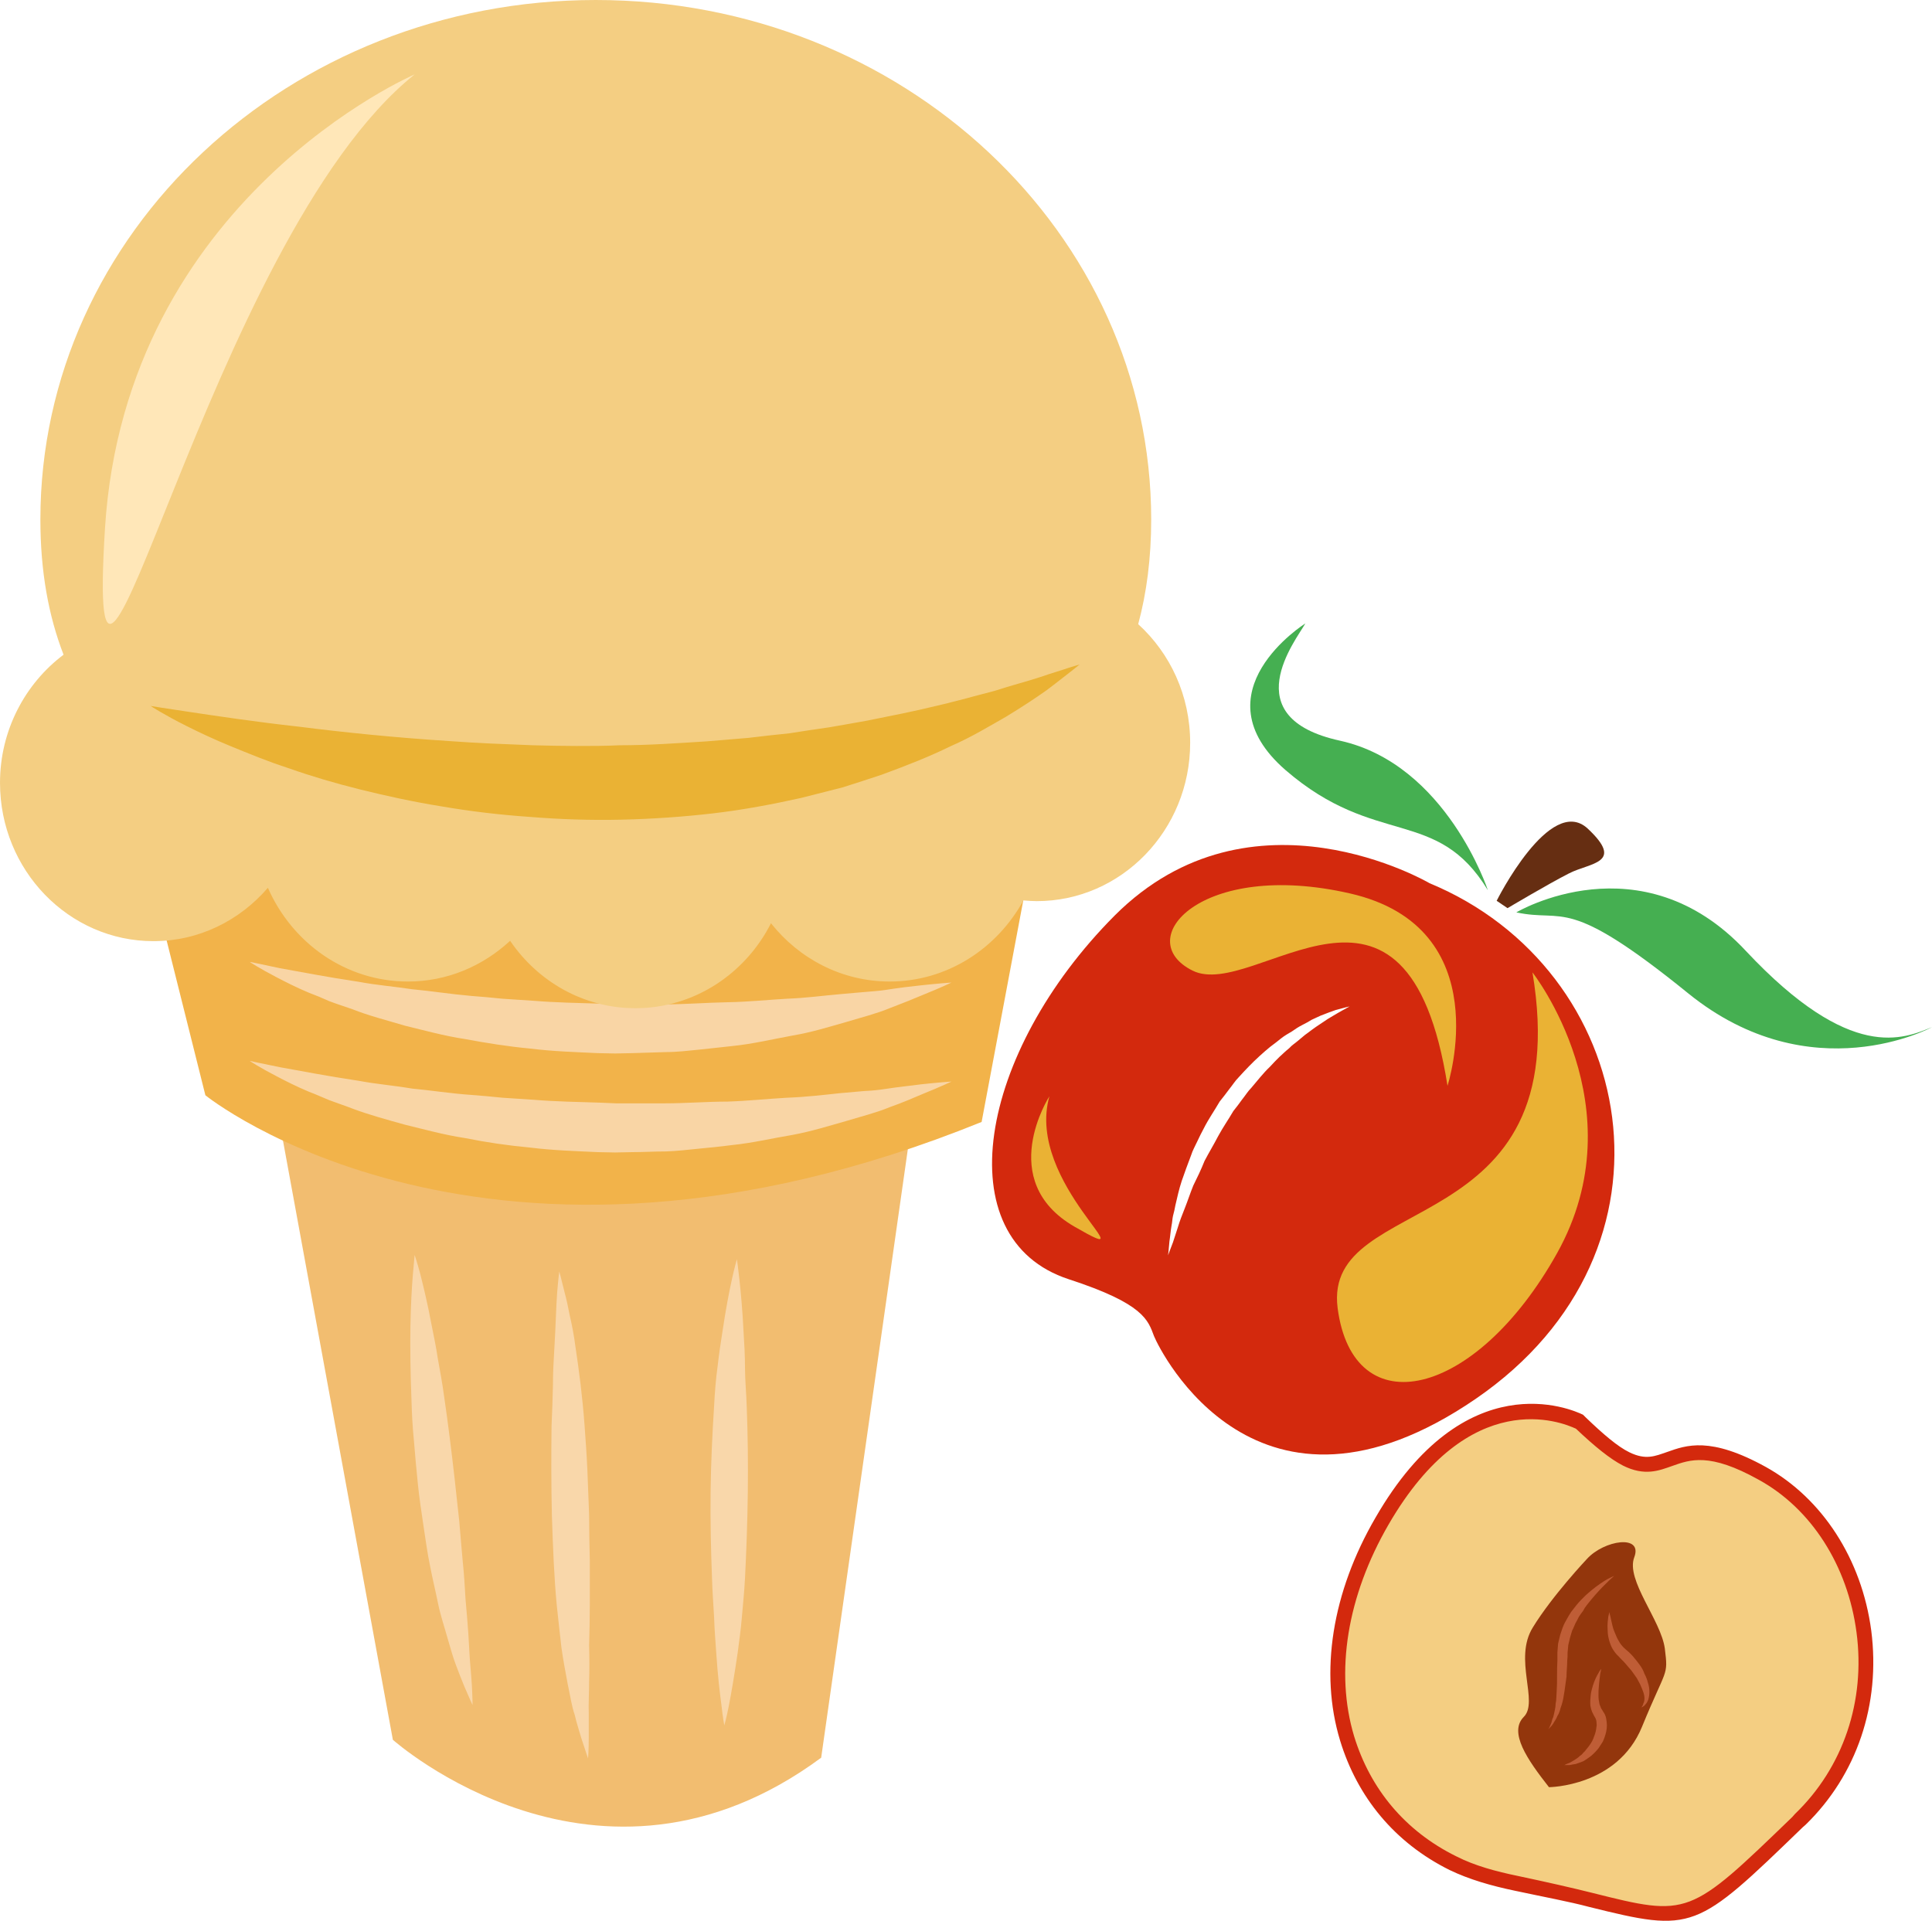 <?xml version="1.0" encoding="UTF-8" standalone="no"?>
<!-- Creator: CorelDRAW Home & Student X7 -->

<svg
   xmlns:dc="http://purl.org/dc/elements/1.1/"
   xmlns:cc="http://creativecommons.org/ns#"
   xmlns:rdf="http://www.w3.org/1999/02/22-rdf-syntax-ns#"
   xmlns:svg="http://www.w3.org/2000/svg"
   xmlns="http://www.w3.org/2000/svg"
   xmlns:sodipodi="http://sodipodi.sourceforge.net/DTD/sodipodi-0.dtd"
   xmlns:inkscape="http://www.inkscape.org/namespaces/inkscape"
   xml:space="preserve"
   width="55.03mm"
   height="54.716mm"
   version="1.1"
   style="clip-rule:evenodd;fill-rule:evenodd;image-rendering:optimizeQuality;shape-rendering:geometricPrecision;text-rendering:geometricPrecision"
   viewBox="0 0 5503 5471.626"
   id="svg57"
   sodipodi:docname="3827.svg"
   inkscape:version="0.92.4 (5da689c313, 2019-01-14)"><sodipodi:namedview
   pagecolor="#ffffff"
   bordercolor="#666666"
   borderopacity="1"
   objecttolerance="10"
   gridtolerance="10"
   guidetolerance="10"
   inkscape:pageopacity="0"
   inkscape:pageshadow="2"
   inkscape:window-width="640"
   inkscape:window-height="480"
   id="namedview59"
   showgrid="false"
   inkscape:zoom="0.2102413"
   inkscape:cx="102.61417"
   inkscape:cy="91.714976"
   inkscape:window-x="0"
   inkscape:window-y="0"
   inkscape:window-maximized="0"
   inkscape:current-layer="svg57" />
 <defs
   id="defs4">
  <style
   type="text/css"
   id="style2">
   <![CDATA[
    .fil5 {fill:#45AF51;fill-rule:nonzero}
    .fil4 {fill:#662E12;fill-rule:nonzero}
    .fil2 {fill:#93360C;fill-rule:nonzero}
    .fil3 {fill:#BF5D36;fill-rule:nonzero}
    .fil1 {fill:#D3290D;fill-rule:nonzero}
    .fil6 {fill:#EAB234;fill-rule:nonzero}
    .fil8 {fill:#F2B34A;fill-rule:nonzero}
    .fil7 {fill:#F2BD70;fill-rule:nonzero}
    .fil0 {fill:#F4CE82;fill-rule:nonzero}
    .fil10 {fill:#F9D5A5;fill-rule:nonzero}
    .fil9 {fill:#F9D7AA;fill-rule:nonzero}
    .fil11 {fill:#FFE7B8;fill-rule:nonzero}
   ]]>
  </style>
 </defs>
 <g
   id="Vrstva_x0020_1"
   transform="translate(-7785,-11805)">
  <g
   id="_681392256">
   <path
   class="fil0"
   d="m 12288,15854 c 0,0 -307,-166 -566,282 -259,449 -107,924 384,1030 512,111 435,181 807,-179 307,-296 210,-810 -108,-986 -319,-176 -235,121 -517,-147 z"
   id="path7"
   inkscape:connector-curvature="0"
   style="fill:#f4ce82;fill-rule:nonzero" />
   <path
   class="fil1"
   d="m 12274,15875 c -40,-19 -303,-126 -534,273 -118,204 -153,420 -98,603 46,150 145,270 291,342 v 0 c 53,27 113,43 176,56 85,18 155,34 211,48 275,69 276,68 570,-216 l 8,-9 c 137,-132 201,-321 175,-517 -25,-190 -129,-353 -279,-435 -140,-78 -195,-57 -246,-39 -37,13 -78,30 -140,-1 v 0 c -37,-19 -80,-54 -134,-105 z m -360,1257 v 0 c -157,-78 -263,-208 -312,-369 -59,-194 -23,-422 101,-635 255,-442 558,-309 591,-293 l 7,7 c 51,49 92,84 125,100 v 0 c 47,23 73,11 108,-1 54,-19 122,-45 281,43 160,89 273,262 300,466 27,210 -41,411 -187,553 l -8,7 c -305,295 -311,301 -609,227 -56,-15 -127,-28 -211,-46 -67,-14 -130,-32 -186,-59 z"
   id="path9"
   inkscape:connector-curvature="0"
   style="fill:#d3290d;fill-rule:nonzero" />
   <path
   class="fil2"
   d="m 12305,16246 c 0,0 -99,105 -154,195 -56,90 18,212 -26,255 -43,44 10,121 72,200 0,0 195,-1 265,-172 70,-171 75,-142 65,-223 -11,-81 -112,-195 -87,-260 25,-66 -86,-49 -135,5 z"
   id="path11"
   inkscape:connector-curvature="0"
   style="fill:#93360c;fill-rule:nonzero" />
   <path
   class="fil3"
   d="m 12383,16294 c 0,0 -24,20 -54,54 -8,9 -16,19 -24,29 -4,5 -8,11 -11,17 -4,5 -8,11 -12,17 -3,6 -6,12 -10,19 -3,6 -5,13 -9,20 -2,7 -4,13 -6,20 l -5,21 -2,22 c 0,7 0,15 -1,23 0,15 -2,30 -2,45 -2,15 -4,29 -6,43 -2,13 -4,26 -8,38 -2,6 -4,11 -5,16 -2,6 -4,11 -7,15 -3,9 -9,16 -12,22 -4,6 -8,10 -10,12 -3,3 -4,5 -4,5 0,0 4,-7 9,-20 1,-3 2,-7 3,-11 2,-3 3,-7 4,-12 1,-5 2,-9 3,-14 1,-5 2,-11 2,-17 1,-5 2,-11 2,-17 0,-7 1,-13 1,-19 1,-14 1,-28 1,-42 0,-15 0,-30 1,-45 0,-8 0,-15 0,-23 l 2,-25 6,-25 c 3,-8 5,-16 8,-23 3,-8 7,-15 11,-22 4,-7 8,-14 12,-20 5,-6 9,-12 14,-18 5,-6 9,-11 14,-16 5,-5 10,-10 14,-14 5,-4 10,-9 15,-13 18,-15 35,-26 47,-33 12,-6 19,-9 19,-9 z"
   id="path13"
   inkscape:connector-curvature="0"
   style="fill:#bf5d36;fill-rule:nonzero" />
   <path
   class="fil3"
   d="m 12368,16397 c 0,0 2,4 4,13 2,8 4,20 8,34 2,6 5,13 8,20 3,8 7,14 11,21 4,6 9,12 16,18 6,5 14,12 21,20 7,8 13,16 19,24 6,8 11,17 14,26 5,9 8,18 10,26 3,9 4,17 4,25 0,8 -1,15 -3,22 -2,6 -5,11 -8,14 -3,4 -6,6 -8,7 -2,1 -3,2 -3,2 0,0 0,-1 1,-3 2,-2 3,-5 4,-9 2,-3 3,-8 3,-14 0,-5 -1,-11 -3,-17 -2,-6 -5,-13 -8,-20 -3,-7 -7,-13 -11,-21 -5,-7 -10,-14 -15,-21 -6,-7 -12,-14 -18,-21 -5,-6 -12,-12 -19,-20 -8,-7 -14,-16 -19,-25 -9,-19 -12,-37 -12,-52 -1,-15 1,-27 2,-36 1,-4 2,-7 2,-9 0,-3 0,-4 0,-4 z"
   id="path15"
   inkscape:connector-curvature="0"
   style="fill:#bf5d36;fill-rule:nonzero" />
   <path
   class="fil3"
   d="m 12346,16559 c 0,0 -1,4 -3,14 -1,9 -3,22 -4,37 -1,8 -1,16 -1,25 0,8 1,16 3,25 l 2,5 2,5 c 1,3 2,4 3,5 l 4,7 c 3,3 7,12 8,19 1,6 2,13 2,19 0,12 -3,24 -7,35 -2,5 -4,11 -7,15 -3,5 -7,10 -9,14 -7,9 -14,16 -22,23 -7,5 -15,11 -22,15 -8,3 -15,6 -22,8 -7,1 -12,2 -17,3 -10,0 -15,0 -15,0 0,0 5,-3 14,-6 4,-2 9,-5 14,-8 5,-3 11,-7 16,-12 3,-2 6,-4 8,-7 3,-4 7,-6 9,-10 5,-6 10,-12 15,-20 5,-8 8,-16 11,-25 3,-9 4,-17 5,-26 0,-4 -1,-8 -1,-12 -1,-3 -1,-5 -4,-10 l -4,-7 c -1,-3 -3,-6 -4,-8 l -3,-9 -2,-9 c -1,-11 0,-21 1,-31 1,-10 4,-18 6,-26 5,-16 11,-28 16,-36 4,-8 8,-12 8,-12 z"
   id="path17"
   inkscape:connector-curvature="0"
   style="fill:#bf5d36;fill-rule:nonzero" />
   <path
   class="fil1"
   d="m 11620,14677 c -6,3 -14,8 -25,14 -11,7 -25,14 -39,24 -14,9 -30,20 -47,33 -9,6 -17,14 -26,21 -8,7 -18,13 -26,22 -10,8 -18,16 -28,25 -9,9 -18,18 -27,28 -19,18 -35,39 -53,60 -10,10 -17,22 -26,33 -8,11 -16,22 -25,33 -14,24 -30,47 -43,71 -13,25 -27,48 -39,71 -10,25 -21,48 -32,70 -9,22 -16,44 -24,64 -8,20 -15,38 -20,55 -5,16 -10,30 -14,43 -9,23 -14,37 -14,37 0,0 2,-14 4,-40 2,-12 3,-28 6,-45 2,-9 2,-18 4,-27 3,-11 5,-20 7,-31 5,-21 10,-45 18,-69 8,-23 17,-48 27,-74 4,-13 11,-25 17,-38 6,-13 12,-25 19,-38 13,-26 30,-50 45,-76 9,-11 18,-23 27,-35 9,-11 17,-24 27,-34 20,-22 39,-42 60,-61 10,-9 20,-18 30,-26 11,-8 21,-16 31,-24 10,-8 21,-14 31,-20 10,-7 19,-13 29,-18 10,-5 19,-10 27,-15 10,-5 18,-8 26,-12 17,-7 32,-12 43,-16 25,-7 39,-10 39,-10 0,0 -3,2 -9,5 z m 237,-356 c 0,0 -507,-298 -897,92 -389,391 -482,921 -131,1036 215,70 226,117 243,162 18,44 295,604 916,179 620,-425 461,-1224 -131,-1469 z"
   id="path19"
   inkscape:connector-curvature="0"
   style="fill:#d3290d;fill-rule:nonzero" />
   <path
   class="fil4"
   d="m 12048,14371 c 0,0 152,-304 259,-206 107,100 7,97 -53,128 -59,30 -175,99 -175,99 z"
   id="path21"
   inkscape:connector-curvature="0"
   style="fill:#662e12;fill-rule:nonzero" />
   <path
   class="fil5"
   d="m 12104,14404 c 0,0 355,-211 654,110 300,320 450,249 530,217 0,0 -344,187 -694,-96 -349,-283 -351,-201 -490,-231 z"
   id="path23"
   inkscape:connector-curvature="0"
   style="fill:#45af51;fill-rule:nonzero" />
   <path
   class="fil5"
   d="m 12023,14341 c 0,0 -118,-359 -421,-426 -303,-66 -125,-287 -99,-334 0,0 -312,196 -56,418 257,222 431,103 576,342 z"
   id="path25"
   inkscape:connector-curvature="0"
   style="fill:#45af51;fill-rule:nonzero" />
   <path
   class="fil6"
   d="m 12150,14575 c 0,0 302,384 70,800 -232,415 -581,493 -625,156 -43,-337 684,-182 555,-956 z"
   id="path27"
   inkscape:connector-curvature="0"
   style="fill:#eab234;fill-rule:nonzero" />
   <path
   class="fil6"
   d="m 11908,14898 c 0,0 147,-451 -278,-548 -424,-97 -625,132 -448,220 178,88 611,-402 726,328 z"
   id="path29"
   inkscape:connector-curvature="0"
   style="fill:#eab234;fill-rule:nonzero" />
   <path
   class="fil6"
   d="m 10774,14928 c 0,0 -155,240 71,371 227,131 -141,-122 -71,-371 z"
   id="path31"
   inkscape:connector-curvature="0"
   style="fill:#eab234;fill-rule:nonzero" />
  </g>
 </g>
 <g
   id="Vrstva_x0020_1_0"
   transform="translate(-7785,-11805)">
  <path
   class="fil7"
   d="m 8573,14956 331,1805 c 0,0 584,521 1220,51 l 266,-1868 z"
   id="path36"
   inkscape:connector-curvature="0"
   style="fill:#f2bd70;fill-rule:nonzero" />
  <path
   class="fil8"
   d="m 8160,14086 210,839 c 0,0 800,648 2211,76 l 172,-915 c 0,0 -1830,-267 -2593,0 z"
   id="path38"
   inkscape:connector-curvature="0"
   style="fill:#f2b34a;fill-rule:nonzero" />
  <path
   class="fil9"
   d="m 8966,15380 c 0,0 7,20 16,54 9,35 21,85 32,144 6,30 13,63 18,97 6,34 13,70 18,108 11,75 21,155 30,235 4,40 9,80 13,119 3,40 7,78 10,116 4,37 6,74 8,108 3,35 6,67 8,98 2,30 3,58 5,82 2,25 4,46 5,64 2,36 2,57 2,57 0,0 -9,-19 -23,-52 -7,-17 -15,-37 -24,-61 -9,-23 -16,-50 -25,-80 -8,-29 -19,-61 -26,-95 -7,-35 -16,-71 -23,-108 -8,-38 -13,-77 -19,-116 -6,-40 -12,-80 -16,-120 -4,-41 -8,-81 -11,-121 -4,-40 -6,-79 -7,-117 -3,-76 -4,-147 -3,-208 1,-61 4,-112 7,-148 3,-36 5,-56 5,-56 z"
   id="path40"
   inkscape:connector-curvature="0"
   style="fill:#f9d7aa;fill-rule:nonzero" />
  <path
   class="fil9"
   d="m 9378,15427 c 0,0 6,21 15,59 5,18 10,41 15,67 6,26 12,56 16,88 10,66 20,142 26,224 3,41 6,83 8,126 2,42 3,86 5,129 0,44 1,87 2,130 0,42 0,84 0,125 0,40 -1,79 -2,117 1,37 1,72 0,104 0,33 -2,63 -1,89 0,26 0,50 0,69 0,38 -2,60 -2,60 0,0 -7,-20 -19,-57 -5,-18 -13,-41 -19,-67 -9,-26 -13,-56 -20,-88 -6,-33 -13,-68 -18,-105 -4,-38 -9,-77 -13,-118 -8,-82 -11,-169 -14,-256 -2,-87 -2,-174 -1,-255 2,-41 3,-80 4,-117 0,-37 2,-73 4,-105 4,-65 5,-120 8,-159 3,-38 6,-60 6,-60 z"
   id="path42"
   inkscape:connector-curvature="0"
   style="fill:#f9d7aa;fill-rule:nonzero" />
  <path
   class="fil9"
   d="m 9884,15392 c 0,0 3,21 7,57 4,37 9,89 12,152 2,31 4,65 4,101 0,36 4,73 5,112 3,77 4,160 3,242 -1,83 -4,167 -8,245 -2,39 -6,76 -9,112 -3,36 -8,70 -12,101 -9,62 -18,114 -25,150 -7,36 -13,56 -13,56 0,0 -4,-21 -8,-57 -5,-37 -11,-89 -15,-151 -2,-31 -5,-65 -6,-100 -2,-36 -5,-74 -6,-113 -3,-78 -5,-160 -4,-244 1,-83 5,-167 10,-245 2,-39 5,-77 10,-113 4,-35 9,-69 14,-100 9,-61 19,-113 27,-149 8,-36 14,-56 14,-56 z"
   id="path44"
   inkscape:connector-curvature="0"
   style="fill:#f9d7aa;fill-rule:nonzero" />
  <path
   class="fil10"
   d="m 8496,14827 c 0,0 31,7 86,18 28,5 61,11 99,18 38,7 81,14 127,21 47,9 98,13 151,22 54,5 110,14 168,18 29,2 59,5 89,8 30,2 60,4 91,6 61,5 123,6 185,8 l 47,2 h 46 c 31,0 62,0 93,0 61,0 121,-5 180,-5 59,-2 115,-8 169,-11 54,-2 104,-8 151,-13 24,-2 46,-4 68,-6 22,-1 42,-3 61,-6 38,-6 72,-9 100,-13 55,-6 88,-8 88,-8 0,0 -29,14 -81,35 -26,11 -58,25 -95,38 -36,15 -79,26 -126,40 -46,13 -97,29 -151,39 -55,9 -113,23 -173,29 -30,4 -61,7 -92,10 -31,3 -63,7 -95,8 -32,0 -64,2 -96,2 l -49,1 -49,-1 c -64,-3 -129,-5 -193,-13 -64,-6 -126,-15 -185,-27 -60,-9 -117,-25 -171,-38 -54,-15 -105,-29 -150,-46 -23,-9 -45,-16 -66,-24 -20,-8 -39,-17 -58,-24 -36,-15 -67,-31 -92,-44 -50,-26 -77,-44 -77,-44 z"
   id="path46"
   inkscape:connector-curvature="0"
   style="fill:#f9d5a5;fill-rule:nonzero" />
  <path
   class="fil10"
   d="m 8496,14545 c 0,0 31,6 86,18 28,5 61,11 99,18 38,7 81,14 127,21 47,9 98,13 151,21 54,5 110,14 168,19 29,2 59,5 89,8 30,2 60,4 91,6 61,5 123,6 185,8 l 47,2 46,-1 c 31,0 62,0 93,1 61,0 121,-5 180,-6 59,-1 115,-7 169,-10 54,-2 104,-9 151,-13 24,-2 46,-4 68,-6 22,-2 42,-3 61,-6 38,-6 72,-10 100,-13 55,-6 88,-8 88,-8 0,0 -29,14 -81,35 -26,11 -58,24 -95,38 -36,15 -79,26 -126,40 -46,13 -97,29 -151,38 -55,10 -113,24 -173,30 -30,3 -61,7 -92,10 -31,3 -63,7 -95,7 -32,1 -64,2 -96,3 l -49,1 -49,-1 c -64,-3 -129,-5 -193,-13 -64,-6 -126,-16 -185,-27 -60,-9 -117,-25 -171,-38 -54,-16 -105,-29 -150,-47 -23,-8 -45,-15 -66,-23 -20,-9 -39,-17 -58,-24 -36,-15 -67,-31 -92,-44 -50,-26 -77,-44 -77,-44 z"
   id="path48"
   inkscape:connector-curvature="0"
   style="fill:#f9d5a5;fill-rule:nonzero" />
  <path
   class="fil0"
   d="m 11027,13583 c 24,-89 37,-188 37,-298 0,-817 -708,-1480 -1582,-1480 -874,0 -1582,663 -1582,1480 0,147 23,274 66,385 -109,82 -181,215 -181,365 0,249 196,451 437,451 130,0 246,-59 326,-152 69,157 221,267 399,267 112,0 213,-44 291,-116 79,116 209,192 357,192 167,0 313,-98 386,-242 80,101 202,166 338,166 164,0 306,-94 381,-231 12,1 25,2 38,2 241,0 437,-202 437,-451 0,-135 -57,-255 -148,-338 z"
   id="path50"
   inkscape:connector-curvature="0"
   style="fill:#f4ce82;fill-rule:nonzero" />
  <path
   class="fil6"
   d="m 8214,13816 c 0,0 42,7 117,18 74,11 179,27 305,41 126,16 272,31 428,41 39,3 78,5 118,7 40,2 81,3 121,5 41,1 82,2 124,2 41,0 82,0 123,-2 83,0 165,-6 246,-11 41,-3 81,-7 120,-10 40,-5 79,-9 117,-13 39,-6 76,-12 113,-17 37,-6 73,-13 108,-19 70,-14 136,-27 197,-42 16,-4 31,-7 45,-11 15,-4 29,-7 43,-11 28,-8 54,-14 79,-21 49,-16 93,-27 129,-39 35,-12 63,-20 83,-27 19,-6 30,-9 30,-9 0,0 -9,7 -25,20 -16,12 -39,31 -70,54 -31,22 -69,47 -115,75 -46,26 -98,58 -158,84 -59,29 -125,55 -196,81 -36,12 -73,24 -111,36 -39,10 -78,20 -118,30 -81,18 -165,34 -251,44 -86,10 -174,16 -262,18 -87,2 -175,-1 -261,-8 -86,-6 -170,-16 -251,-30 -81,-13 -158,-30 -231,-48 -72,-18 -140,-38 -202,-60 -62,-20 -117,-43 -166,-63 -49,-20 -91,-40 -125,-57 -68,-34 -104,-58 -104,-58 z"
   id="path52"
   inkscape:connector-curvature="0"
   style="fill:#eab234;fill-rule:nonzero" />
  <path
   class="fil11"
   d="m 8966,12017 c 0,0 -823,353 -882,1293 -58,941 294,-823 882,-1293 z"
   id="path54"
   inkscape:connector-curvature="0"
   style="fill:#ffe7b8;fill-rule:nonzero" />
 </g>
</svg>